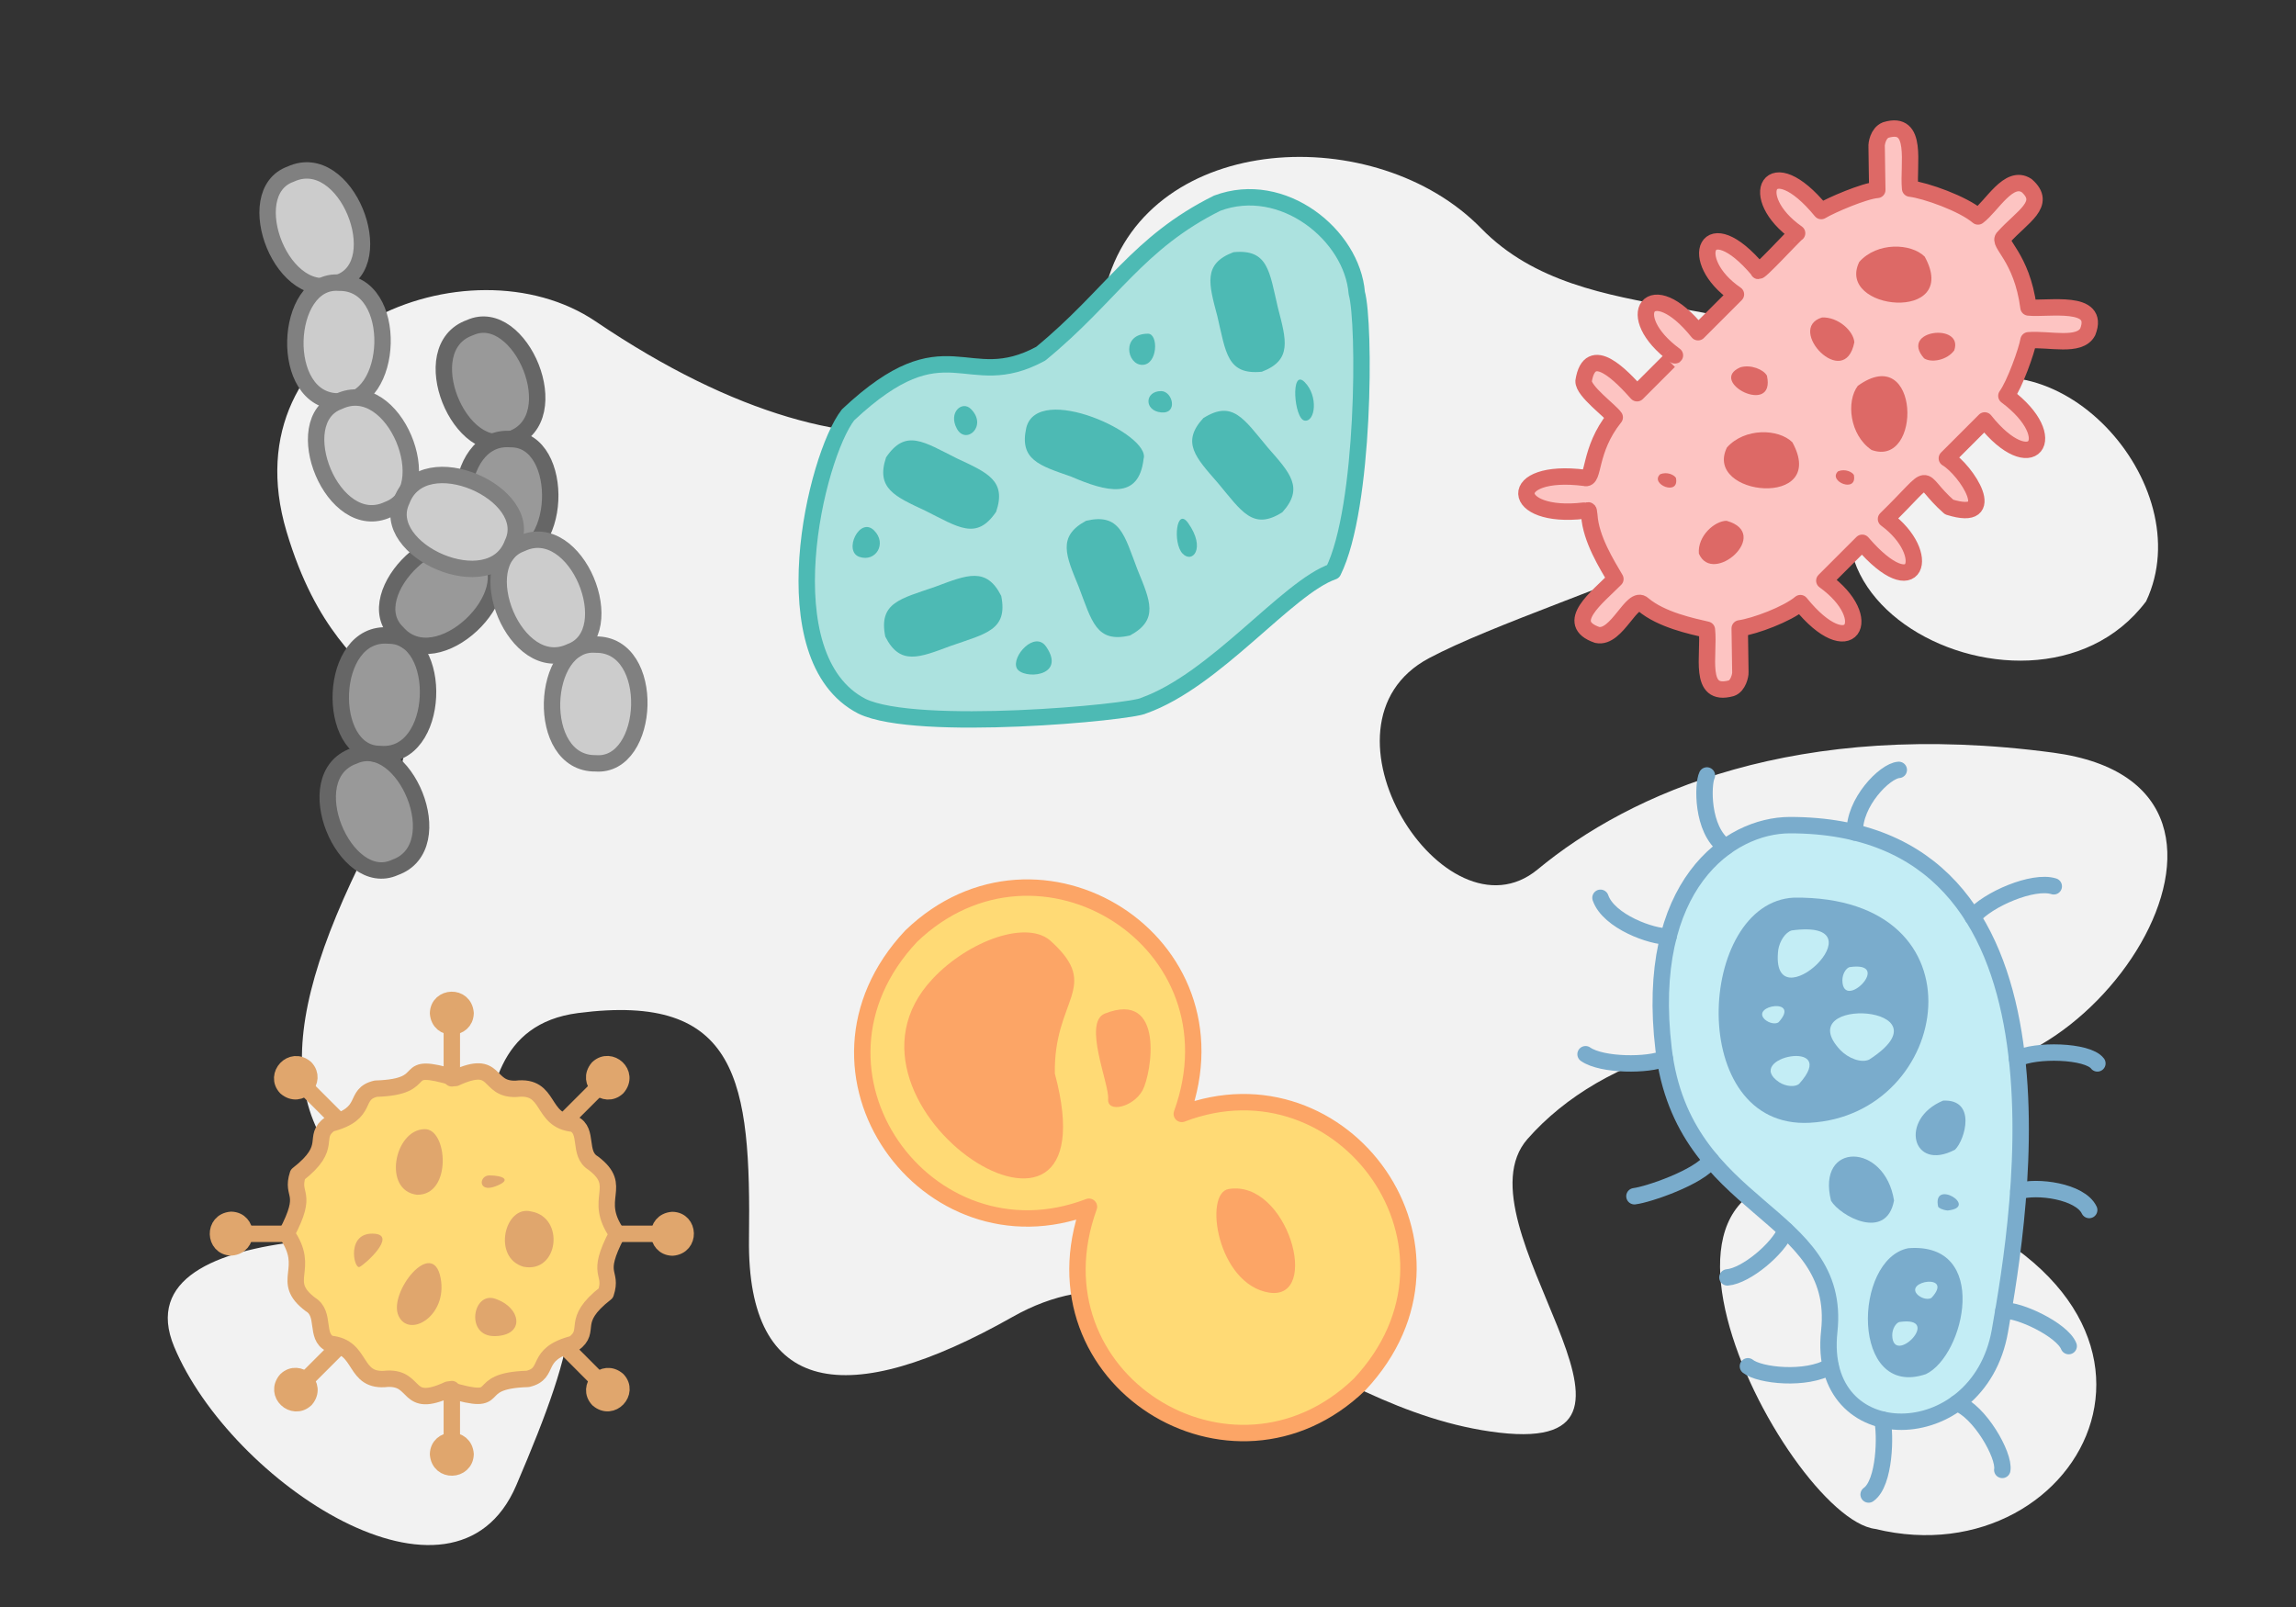 <?xml version="1.0" encoding="utf-8"?>
<!-- Generator: Adobe Illustrator 23.1.0, SVG Export Plug-In . SVG Version: 6.00 Build 0)  -->
<svg version="1.1" id="Layer_1" xmlns="http://www.w3.org/2000/svg" xmlns:xlink="http://www.w3.org/1999/xlink" x="0px" y="0px"
	 viewBox="0 0 1400 980" style="enable-background:new 0 0 1400 980;" xml:space="preserve">
<rect x="0" y="0" width="1400" height="980" fill="#333333" stroke="none"/>
<style type="text/css">
	.st0{fill:#F2F2F2;}
	.st1{fill:#FDC4C2;stroke:#DD6966;stroke-width:10;stroke-linecap:round;stroke-linejoin:round;stroke-miterlimit:10;}
	.st2{fill:#DD6966;}
	.st3{fill:#999999;stroke:#666666;stroke-width:10;stroke-linecap:round;stroke-linejoin:round;stroke-miterlimit:10;}
	.st4{fill:#CCCCCC;stroke:#808080;stroke-width:10;stroke-linecap:round;stroke-linejoin:round;stroke-miterlimit:10;}
	.st5{fill:#C3EDF5;stroke:#7AACCC;stroke-width:10;stroke-linecap:round;stroke-linejoin:round;stroke-miterlimit:10;}
	.st6{fill:none;stroke:#7AACCC;stroke-width:10;stroke-linecap:round;stroke-linejoin:round;stroke-miterlimit:10;}
	.st7{fill:#7AACCC;}
	.st8{fill:#C3EDF5;}
	.st9{fill:#ACE2DF;}
	.st10{fill:none;stroke:#4DBAB4;stroke-width:10;stroke-linecap:round;stroke-linejoin:round;stroke-miterlimit:10;}
	.st11{fill:#4DBAB4;}
	.st12{fill:#FFDA75;stroke:#FCA566;stroke-width:10;stroke-linecap:round;stroke-linejoin:round;stroke-miterlimit:10;}
	.st13{fill:#FCA566;}
	.st14{fill:#FFDA75;stroke:#E0A66D;stroke-width:10;stroke-linecap:round;stroke-linejoin:round;stroke-miterlimit:10;}
	.st15{fill:#E0A66D;}
	.st16{fill:none;stroke:#E0A66D;stroke-width:10;stroke-linecap:round;stroke-linejoin:round;stroke-miterlimit:10;}
</style>
<path class="st0" d="M314.8,760.8c-38.4-8-243.1-22.3-208.6,60.5c34.5,82.7,170.7,173,208.6,84.5S364,771,314.8,760.8z"/>
<path class="st0" d="M1161.8,728.2c-209.7-63.3-73.7,197.5-18.3,204.2C1271.3,963.5,1360.4,794.6,1161.8,728.2z"/>
<path class="st0" d="M1181.2,241.7c-150.8,108.6,55.6,220.6,127.4,125C1342.4,295.2,1251.6,195.9,1181.2,241.7z"/>
<path class="st0" d="M363.2,196c-77-52.1-224.7,6.4-188.5,128.1c36.2,121.7,109.6,74.4,49.8,192.4c-59.8,118-54.9,182.3,26.1,227.4
	c81,45.2,3.7-113.3,101.8-126.1c98.2-12.8,105.5,41.8,104.3,137.8c-1.2,96,60.1,104.4,160.7,47.5c100.6-57,180.4,57.1,296.9,70.6
	c116.6,13.5-28.3-127.4,17.1-179.1c45.4-51.7,137-82.4,236-46.1c99,36.3,240.8-168.6,84.6-189.5c-156.2-20.9-258,24.5-314.4,71.2
	c-56.4,46.6-142.3-88.3-66.3-128.8s313.9-101.5,261.3-166.1s-165.6-30.5-229.4-96s-201.6-59.4-228.2,33.1
	C648.6,264.8,534.7,312.1,363.2,196z"/>
<g>
	<path class="st1" d="M1188.5,309.2c31.6,9.9,10.5-22.6-1.4-29.7l23.1-23.1c28.5,35.9,48.1,11.1,13.2-15c5-6.8,12.4-27.4,13.5-33.9
		c12.6-1,31.1,4.3,36.1-5.1c8-20.2-24.3-13.6-36.1-14.9c-4.1-31.2-19.3-39.2-15.2-42.8c11.4-12.7,26.8-20.3,14.1-31.5
		c-10.9-7.2-21.2,12.5-29.7,18.8c-9.1-7.8-32-15.9-41.4-17c-1.4-14.7,5.3-41.9-14.9-35.7c-4.7,1.9-5.7,8.6-5.5,10.2
		c0.1,5,0.3,24.2,0.4,26.3c-8,0.6-28.2,9.3-34.2,12.9c-31.7-38.6-46.2-8.6-14.7,13.5c-0.6-0.2-24.9,26.4-23.6,22.7
		c-32-38-44-6.1-13.7,14.6l-23.1,23.1c-29-36.3-47.2-10.2-14.1,14.1c0.1-0.1-22.9,22.9-23.1,23.1c-9.1-10.1-28.8-31.4-32.6-7.4
		c-0.2,6.2,16.3,18.1,19,22.1c-16.2,20.2-12.2,38.8-18.3,36.9c-48.6-6.2-46.1,25.4-0.4,20c3,0.9,2.6-2.3,3.2,2.8
		c0.9,14.6,10.9,30.3,15.9,38.9c-10.9,11.1-32,26.9-11.1,34.1c12.1,2.6,21.3-24.9,28-18.6c11.1,9.4,29.8,13.3,38.9,15.4
		c1.7,15.3-5.8,41.4,14.9,35.7c4.2-1.4,5.6-8,5.5-9.6c-0.1-3.6-0.3-24.8-0.4-26.9c9.2-1.3,28.9-8.6,37-15.4
		c30.4,37.6,47,9.7,14.6-13.7l23.1-23.1c33.2,38.6,43.5,6.9,14.5-14.5C1180.9,286.3,1167.8,291,1188.5,309.2z"/>
	<g>
		<path class="st2" d="M1173.6,156.5c-8.4-8.3-29-9-39.9,3.2C1119.1,189.6,1195.9,197.1,1173.6,156.5z"/>
	</g>
	<g>
		<path class="st2" d="M1092.9,269.7c-8.4-8.3-29-9-39.9,3.2C1038.4,302.8,1115.2,310.4,1092.9,269.7z"/>
	</g>
	<g>
		<path class="st2" d="M1132.8,235.3c-7.1,9.4-5.1,29.9,8.4,39.1C1172.3,285.6,1170.8,207.9,1132.8,235.3z"/>
	</g>
	<g>
		<path class="st2" d="M1052.8,317.6c-7.2,0-17.8,9.2-16.9,20C1044.4,357.5,1080.7,325.4,1052.8,317.6z"/>
	</g>
	<g>
		<path class="st2" d="M1130.7,208.7c-0.5-6.9-9.9-15.5-19.7-15.1C1088.6,200.4,1124.8,238.8,1130.7,208.7z"/>
	</g>
	<g>
		<path class="st2" d="M1077.4,229.1c-2-3.7-9.7-7-16.2-5.1C1040.8,232.8,1082.9,254.3,1077.4,229.1z"/>
	</g>
	<g>
		<path class="st2" d="M1130.4,289.6c-1.1-1.8-5.3-3.9-9.6-2.2C1114.2,293.5,1132.7,301.1,1130.4,289.6z"/>
	</g>
	<g>
		<path class="st2" d="M1021.9,291.4c-1.1-1.8-5.3-3.9-9.6-2.2C1005.7,295.3,1024.3,302.9,1021.9,291.4z"/>
	</g>
	<g>
		<path class="st2" d="M1173.2,218.5c4.3,2.9,13.9,1.3,18.4-4.8C1197.6,196.7,1157.9,201,1173.2,218.5z"/>
	</g>
</g>
<g>
	<g>
		<path class="st3" d="M311.6,267.8L311.6,267.8c35.2-12.4,5.6-81.9-25-68C251.4,212.2,281,281.8,311.6,267.8z"/>
		<path class="st3" d="M240.8,529L240.8,529c35.2-12.4,5.6-81.9-25-68C180.6,473.4,210.2,543,240.8,529z"/>
		<path class="st3" d="M306.2,340c37.2,3.3,39-72.3,5.4-72.2C274.4,264.5,272.5,340.1,306.2,340z"/>
		<path class="st3" d="M231.7,459.8c37.2,3.3,39-72.3,5.4-72.2C199.9,384.3,198.1,459.9,231.7,459.8z"/>
		<path class="st3" d="M242.1,385.7c24.5,28.4,78.3-24.6,54.3-47.9C271.9,309.4,218.1,362.3,242.1,385.7z"/>
	</g>
	<g>
		<path class="st4" d="M206.7,172.3c-33.9,15.7-61.2-54.8-29.5-66.1C211.1,90.5,238.4,161,206.7,172.3z"/>
		<path class="st4" d="M206.7,244.8c-37.3,0.5-33.6-75,0-72.4C244,171.8,240.2,247.3,206.7,244.8z"/>
		<path class="st4" d="M363.2,465.5c-37.3,0.5-33.6-75,0-72.4C400.6,392.6,396.8,468.1,363.2,465.5z"/>
		<path class="st4" d="M236.6,310.7c-33.8,15.9-61.6-54.4-30-65.9C240.4,228.8,268.3,299.1,236.6,310.7z"/>
		<path class="st4" d="M347.9,397.4c-33.8,15.9-61.6-54.4-30-65.9C351.7,315.5,379.5,385.8,347.9,397.4z"/>
		<path class="st4" d="M312.5,331.4c-13,35-82,4.1-67.5-26.2C258.1,270.2,327.1,301.1,312.5,331.4z"/>
	</g>
</g>
<g>
	<path class="st5" d="M1091.4,503.2c-37.1,0-89,36.7-77,136.7s109,98,101,172s91,73,104,0S1271.4,503.2,1091.4,503.2z"/>
	<path class="st6" d="M1131,507.7c-0.7-18.2,18.3-37.7,26.8-38.2"/>
	<path class="st6" d="M1052.1,516.5c-14.8-10.6-13.8-38.6-11.3-43.6"/>
	<path class="st6" d="M1017.4,571.1c-10,0.4-36.5-9.1-41.5-23.6"/>
	<path class="st6" d="M1015.1,645.4c-9.8,4.5-38.3,4.5-48.3-2.5"/>
	<path class="st6" d="M1043.3,707.6c-7.4,10.4-38.4,20.9-46.7,21.9"/>
	<path class="st6" d="M1088.9,750.3c-4.6,11.2-24.1,27.7-35.6,28.7"/>
	<path class="st6" d="M1116.2,833.2c-14.9,8.8-43.4,5.7-50.4,0"/>
	<path class="st6" d="M1147.7,865.7c2.2,8.7,1.7,38.7-8.3,45.7"/>
	<path class="st6" d="M1193.2,855.7c13.7,4.7,29.2,31.7,27.7,40.7"/>
	<path class="st6" d="M1221.6,799.3c9.3-0.9,35.8,11.6,39.8,21.6"/>
	<path class="st6" d="M1230.7,726.5c11.2-3.6,37.7-0.1,43.2,11.4"/>
	<path class="st6" d="M1229.9,645.7c11-5.8,43-5.1,49,2.8"/>
	<path class="st6" d="M1202.9,559.3c9-10.8,36.8-22.8,49.4-18.8"/>
	<path class="st7" d="M1093.9,547.4c-59.3,2.8-66.4,141.4,9.6,137.3C1190.3,680,1212.6,546.2,1093.9,547.4z"/>
	<path class="st8" d="M1092.5,567.4c-3.9,1.2-7.3,6.4-8.2,11.8C1078.7,626.3,1150.1,559.6,1092.5,567.4z"/>
	<path class="st8" d="M1127.7,589.8c-2.1,0.7-4.3,4.1-4.3,8.1C1123.7,617.3,1154.9,585.8,1127.7,589.8z"/>
	<path class="st8" d="M1097,661c-2.4,2-7.9,1.7-12.1-1C1062.1,644.8,1122.5,632.8,1097,661z"/>
	<path class="st8" d="M1084.5,623.4c-1.6,1.2-5.4,0.9-8.4-1.7C1067.2,613,1098.3,608.2,1084.5,623.4z"/>
	<path class="st8" d="M1139.7,646.2c-4.9,2.2-12.7-0.8-17.6-5.9C1090.7,606.8,1191.5,612.8,1139.7,646.2z"/>
	<path class="st7" d="M1163.6,761.2c-33.8,6.6-35.2,92.3,10.7,76.8C1198.1,826.7,1213.7,757.3,1163.6,761.2z"/>
	<path class="st7" d="M1184.8,671.2c-26.9,11.2-19,43.8,7.3,29.9C1198.3,695,1205.3,670.2,1184.8,671.2z"/>
	<path class="st7" d="M1181.8,735.9c0.5,0.8,2.6,2,5.8,2.3C1207.1,736.2,1178,718.4,1181.8,735.9z"/>
	<path class="st7" d="M1154.9,732.1c-5.6-35.5-47.5-36-38.4,0.2C1122.1,741.6,1150.2,757.1,1154.9,732.1z"/>
	<path class="st8" d="M1177.8,791.4c-1.6,1.2-5.4,0.9-8.4-1.7C1160.5,781.1,1191.6,776.3,1177.8,791.4z"/>
	<path class="st8" d="M1158.1,806.2c-2.1,0.7-4.3,4.1-4.3,8.1C1154.2,833.7,1185.3,802.2,1158.1,806.2z"/>
</g>
<g>
	<g>
		<path class="st9" d="M525.2,244.6c-23.3,31.8-63.3,162.1,6.7,188.8c43.3,10.8,154,1.8,165.5-3.1c44.4-17.2,89.7-71.7,116.9-83.7
			c25.5-87.1,37.8-256.7-77-220.6c-45.6,25.4-61.6,56.2-105,91.5C588.1,242.6,570.2,198,525.2,244.6z"/>
		<path class="st10" d="M517.1,253c-19.7,25.3-49,148.2,8.5,177.7c33.3,16.1,164.6,3.7,171.8-0.4c43.9-15.6,87.4-72,115.5-81.8
			c19.4-39,19.6-151.4,14.4-169.8c-2.8-35.4-45.2-69.7-85.1-54.8c-48.7,24.2-64.4,56.3-107.6,91.8
			C588.8,240.5,577.7,196.1,517.1,253z"/>
	</g>
	<path class="st11" d="M752.1,153.8L752.1,153.8c21.2-2.1,21.9,11.7,27.1,33.8c5.1,19.7,8.9,32-9.8,39.1
		c-21.2,2.1-21.9-11.7-27.1-33.8C737.1,173.2,733.3,160.9,752.1,153.8z"/>
	<path class="st11" d="M733.7,255L733.7,255c18-11.4,24.8,0.6,39.4,18c13.4,15.3,22.3,24.5,8.8,39.4c-18,11.4-24.8-0.6-39.4-18
		C729.1,279,720.1,269.8,733.7,255z"/>
	<path class="st11" d="M625.8,260.8L625.8,260.8c7.1-27.8,76.3,4.1,71.5,19.1c-2.9,25.2-22.5,20.1-44.3,10.7
		C633.8,283.9,621.4,280.4,625.8,260.8z"/>
	<path class="st11" d="M539.8,388.2c-4.2-20.9,9.4-23,30.8-30.5c19-7.1,30.9-12.2,39.9,5.7c4.2,20.9-9.4,23-30.8,30.5
		C560.6,401,548.8,406.1,539.8,388.2z"/>
	<path class="st11" d="M540.3,278.9L540.3,278.9c12-17.7,23-9.4,43.3,0.7c18.4,8.6,30.3,13.5,23.8,32.5c-12,17.7-23,9.4-43.3-0.7
		C545.8,302.8,533.9,297.9,540.3,278.9z"/>
	<path class="st11" d="M689.1,387.5c-20.7,4.9-23.3-8.6-31.4-29.8c-7.7-18.8-13.2-30.5,4.5-40.1c20.8-4.9,23.3,8.6,31.4,29.8
		C701.3,366.3,706.8,377.9,689.1,387.5z"/>
</g>
<path class="st12" d="M720.6,679.3c38-105-87.3-183.2-165-108.4c-77.6,82.6,9.6,202.8,108.4,165c-38,105,87.3,183.2,165,108.4
	C906.6,761.6,819.4,641.5,720.6,679.3z"/>
<path class="st13" d="M641.4,574.5c-14.2-14.3-51-0.9-72.8,22.5c-72.9,77.7,111.8,196.4,74.6,57.7
	C642.4,609.2,671.4,602.1,641.4,574.5z"/>
<path class="st13" d="M673.7,618.1c-13.6,5.4,2.8,43.2,2,52c-0.8,8.9,15.3,5.2,21-5.2C702.3,654.4,710.4,603.6,673.7,618.1z"/>
<path class="st13" d="M749.2,725.1c-15.5,2.5-6.9,58.3,24.8,63.2C805.8,793,785.1,719.2,749.2,725.1z"/>
<g>
	<path class="st14" d="M376.3,752.4c-13.8,26.3-2.4,22.4-6.9,36.2c-22.4,17.4-8,22.4-19.7,30.9c-24.6,6.3-13.4,18-27.9,21.4
		c-36.7,1.1-11.4,17.6-48.5,6.5c-26.3,12.1-18.5-7.3-37-6.6c-21.5,2.6-14.5-19.5-35-21.3c-9.4-4.3-2.5-18.3-12-24
		c-19.2-14.5,0.8-21.1-14.6-43.1c13.9-26.3,2.4-22.4,6.9-36.2c22.4-17.4,8-22.4,19.7-30.9c24.6-6.3,13.4-18,27.9-21.4
		c36.7-1.1,11.4-17.6,48.5-6.5c26.3-12.1,18.5,7.3,37,6.6c21.5-2.6,14.5,19.5,35,21.3c9.4,4.3,2.5,18.3,12,24
		C380.9,723.8,360.9,730.4,376.3,752.4z"/>
	<path class="st15" d="M258.7,688.6c-18.3,0.5-25.5,37.4-4.5,40C275.9,729.1,273,687.8,258.7,688.6z"/>
	<path class="st15" d="M323.9,738.8c-16.1-4.2-24,28.1-4.7,33.7C340.6,776.7,344.7,742.4,323.9,738.8z"/>
	<path class="st15" d="M268.7,779.5c-4.8-25.6-32.2,8.9-25.7,22.9C249.4,816.4,273,802.6,268.7,779.5z"/>
	<path class="st15" d="M298.4,716.8c-6.4,0-7.1,10.7,3.6,6.7C312.8,719.5,306.4,716.8,298.4,716.8z"/>
	<path class="st15" d="M228.7,752.4c13,1.3-5.8,18.4-9.4,20.2C215.7,774.4,210.8,750.7,228.7,752.4z"/>
	<path class="st15" d="M301.9,792c-13.8-4.6-18.4,23.3,0,22.8C320.3,814.4,318,797.4,301.9,792z"/>
	<g>
		<g>
			<line class="st16" x1="275.5" y1="617.9" x2="275.5" y2="657.6"/>
			<path class="st16" d="M283.9,617.9c-0.3,10.4-15.9,11.2-16.8,0C267.4,607.5,283,606.6,283.9,617.9z"/>
		</g>
		<g>
			<line class="st16" x1="370.6" y1="657.3" x2="344.6" y2="683.3"/>
			<path class="st16" d="M376.5,663.2c-7.5,7.1-19.2-3.3-11.9-11.9C372.2,644.2,383.9,654.6,376.5,663.2z"/>
		</g>
		<g>
			<line class="st16" x1="410" y1="752.4" x2="376.3" y2="752.4"/>
			<path class="st16" d="M410,760.8c-10.4-0.3-11.2-15.9,0-16.8C420.4,744.2,421.2,759.9,410,760.8z"/>
		</g>
		<g>
			<line class="st16" x1="370.6" y1="847.5" x2="344.6" y2="821.4"/>
			<path class="st16" d="M364.7,853.4c-7.1-7.5,3.3-19.2,11.9-11.9C383.7,849,373.2,860.7,364.7,853.4z"/>
		</g>
		<g>
			<line class="st16" x1="275.5" y1="886.8" x2="275.5" y2="847.1"/>
			<path class="st16" d="M267.1,886.8c0.3-10.4,15.9-11.2,16.8,0C283.6,897.2,268,898.1,267.1,886.8z"/>
		</g>
		<g>
			<line class="st16" x1="180.4" y1="847.5" x2="206.5" y2="821.4"/>
			<path class="st16" d="M174.5,841.5c7.5-7.1,19.2,3.3,11.9,11.9C178.8,860.5,167.1,850.1,174.5,841.5z"/>
		</g>
		<g>
			<line class="st16" x1="141" y1="752.4" x2="174.7" y2="752.4"/>
			<path class="st16" d="M141,743.9c10.4,0.3,11.2,15.9,0,16.8C130.6,760.5,129.8,744.8,141,743.9z"/>
		</g>
		<g>
			<line class="st16" x1="180.4" y1="657.3" x2="206.4" y2="683.3"/>
			<path class="st16" d="M186.3,651.3c7.1,7.5-3.3,19.2-11.9,11.9C167.3,655.7,177.8,644,186.3,651.3z"/>
		</g>
	</g>
</g>
<path class="st11" d="M700,203.5c-16.4,0-13,19-3.5,19S706.5,203.5,700,203.5z"/>
<path class="st11" d="M795.5,233c-8.7-8.7-6.5,22.5,0,23.5S804,241.5,795.5,233z"/>
<path class="st11" d="M724.5,319c-7.2-10.2-9.5,12-3.5,18.5S735.5,334.5,724.5,319z"/>
<path class="st11" d="M708,238.5c-10.1,0-10.5,12,0,13S715,238.5,708,238.5z"/>
<path class="st11" d="M592,249.4c-5.3-5.3-14,2.1-8.5,12.1S602.4,259.8,592,249.4z"/>
<path class="st11" d="M533,323.5c-8.8-8.8-19,12.6-9,16.1C534,343,541,331.5,533,323.5z"/>
<path class="st11" d="M638,394.5c-7-10.4-21.5,6-18,13S650.5,413,638,394.5z"/>
</svg>
